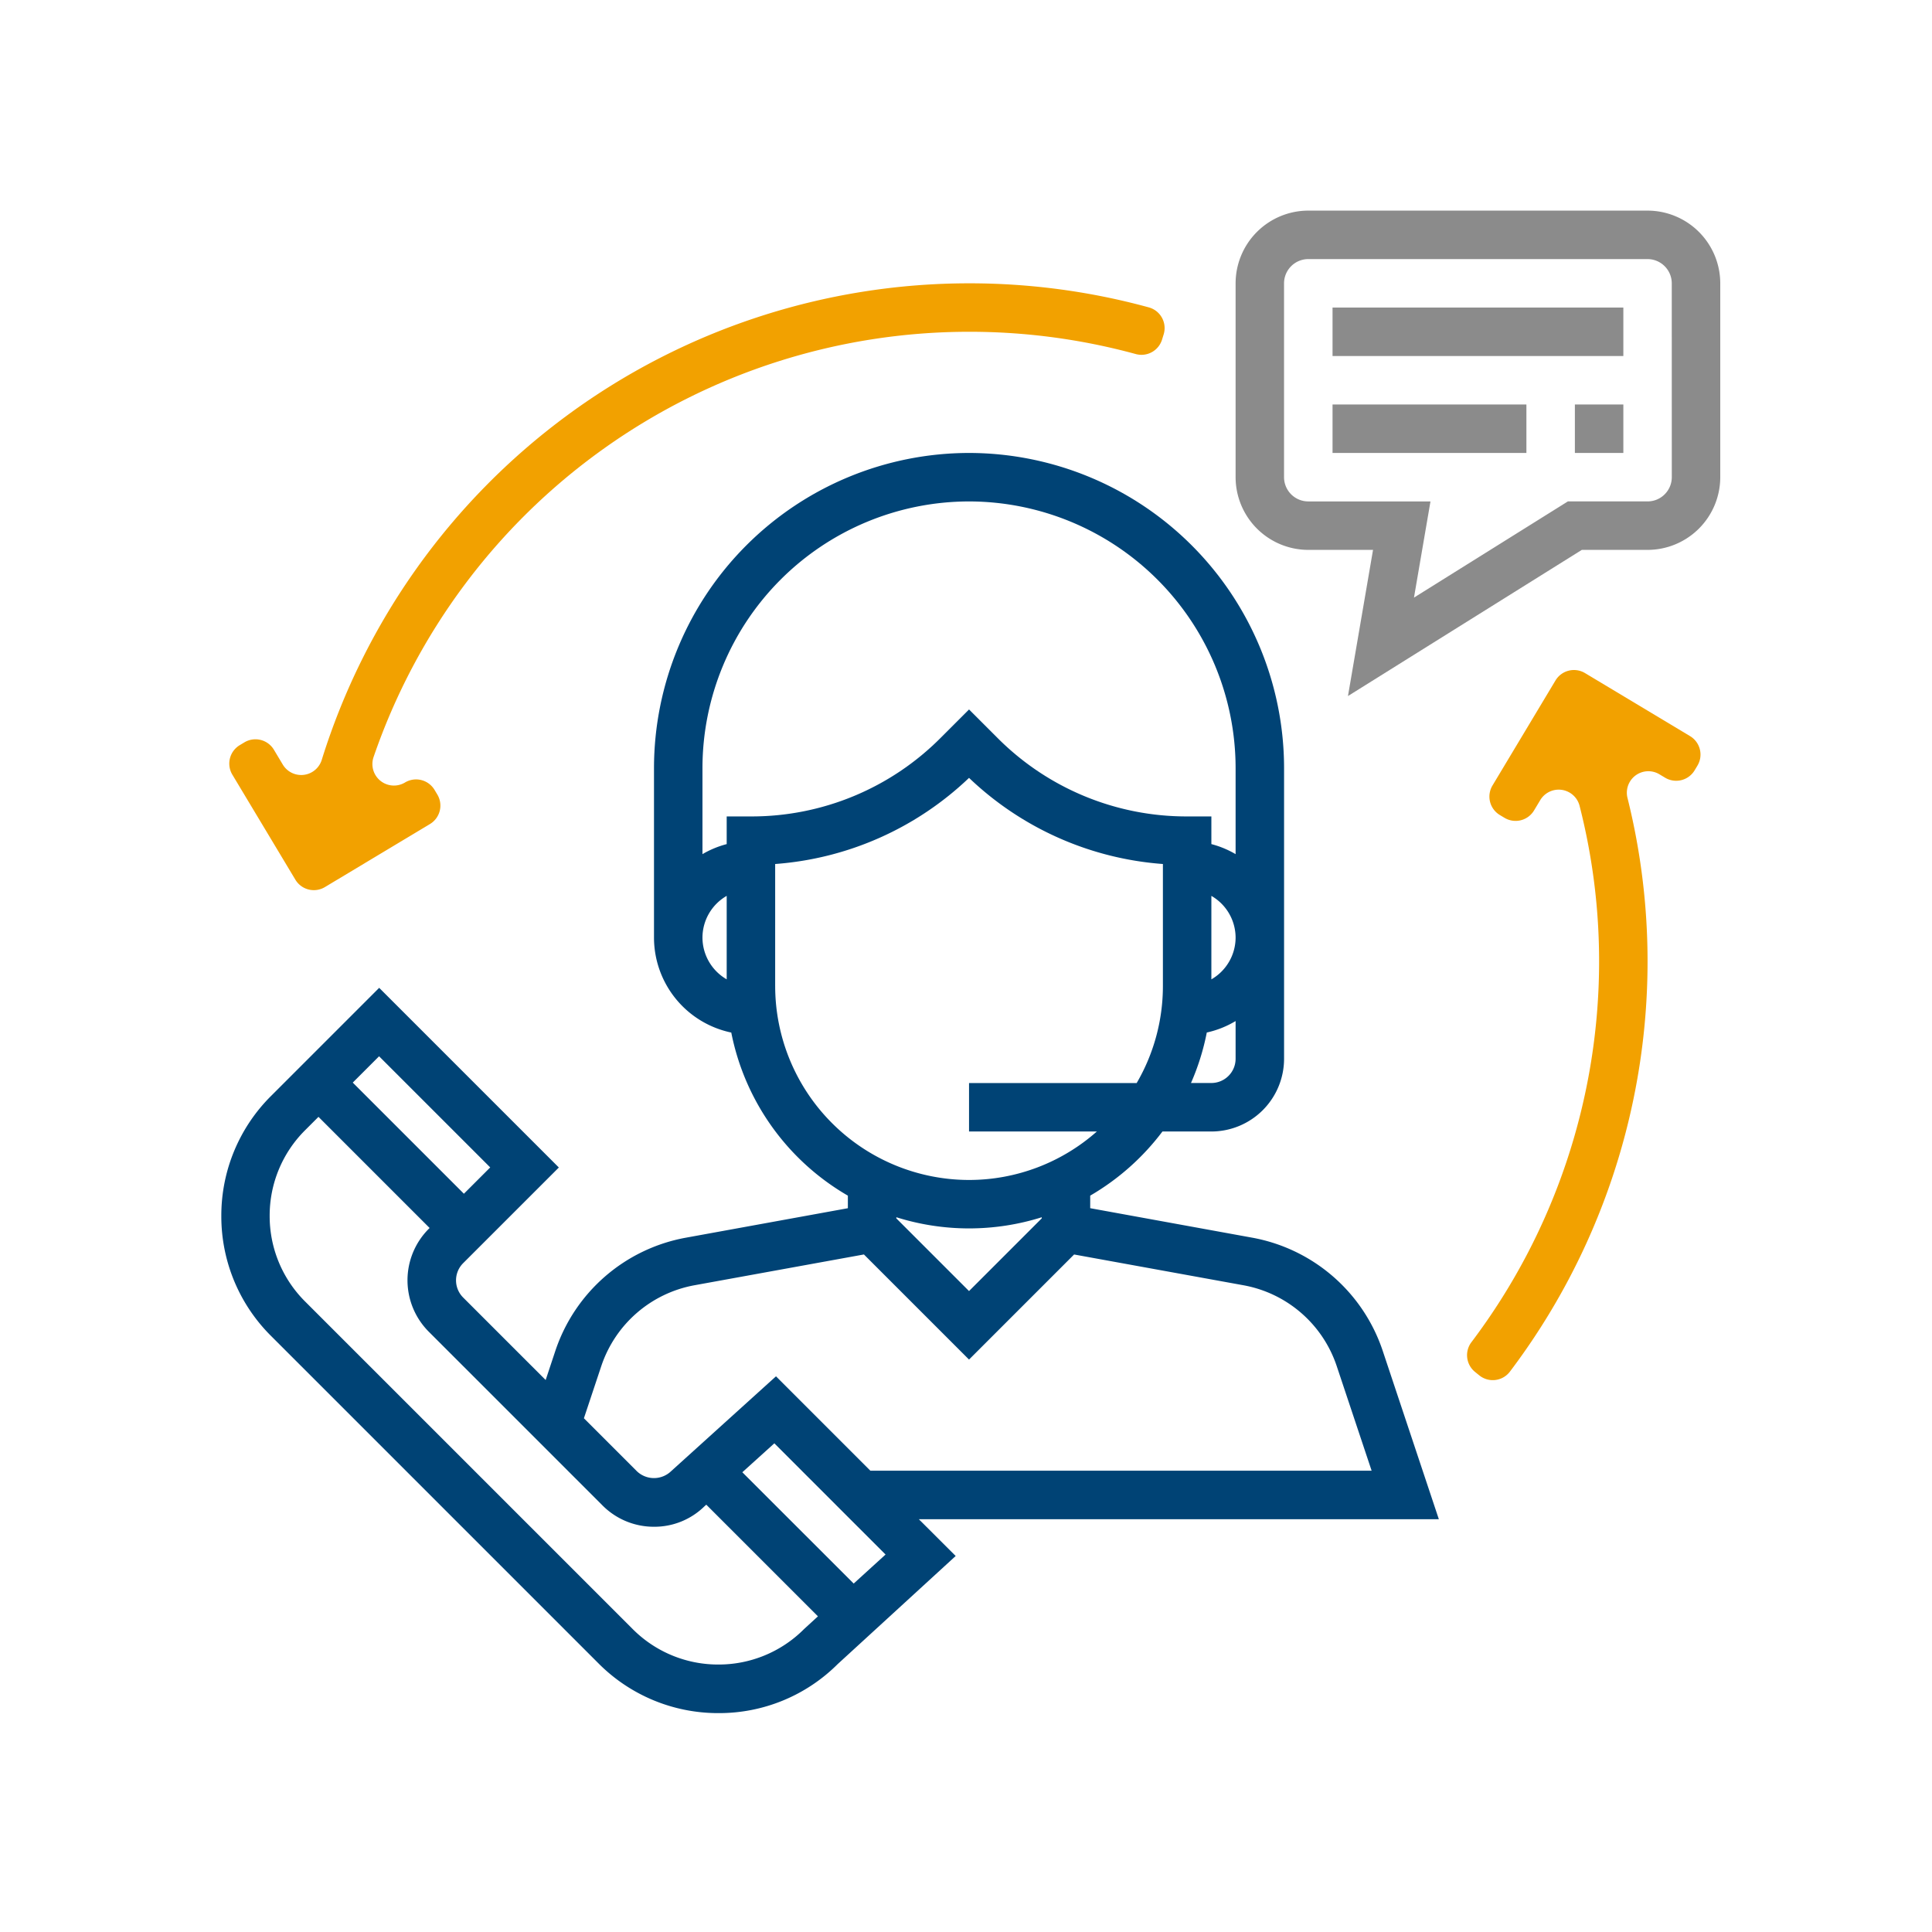 <svg xmlns="http://www.w3.org/2000/svg" width="240" height="240" viewBox="0 0 240 240"><defs><style>.a{fill:#f3f3f3;opacity:0;}.b{fill:#004375;}.c{fill:#8b8b8b;}.d{fill:#f2a100;}</style></defs><g transform="translate(0.482 0.057)"><rect class="a" width="240" height="240" transform="translate(-0.482 -0.057)"/><g transform="translate(27.007 26.107)"><g transform="translate(0 30.104)"><path class="b" d="M-1151.956,246.135l-6.969-20.91a21.073,21.073,0,0,0-16.223-14.067l-20.118-3.661v-1.559a30.3,30.3,0,0,0,8.974-7.968h6.078a9.042,9.042,0,0,0,9.031-9.031V152.814a39.18,39.18,0,0,0-39.135-39.135,39.18,39.18,0,0,0-39.135,39.135v21.073a12.061,12.061,0,0,0,9.6,11.792,30.16,30.16,0,0,0,14.483,20.26V207.5l-20.121,3.661a21.069,21.069,0,0,0-16.22,14.067l-1.2,3.615-10.253-10.253a3.016,3.016,0,0,1,0-4.26l11.891-11.888-22.319-22.319-13.438,13.438a20.936,20.936,0,0,0-6.171,14.9,20.929,20.929,0,0,0,6.171,14.9l40.685,40.685a20.938,20.938,0,0,0,14.9,6.174,20.846,20.846,0,0,0,14.805-6.084l14.663-13.435-4.573-4.564Zm-25.248-57.2a3.013,3.013,0,0,1-3.01,3.01h-2.532a29.9,29.9,0,0,0,1.963-6.271,11.924,11.924,0,0,0,3.579-1.424Zm-3.01-9.868V168.7a6,6,0,0,1,3.01,5.184A6,6,0,0,1-1180.214,179.07Zm-60.208,0a6,6,0,0,1-3.01-5.184,6,6,0,0,1,3.01-5.184Zm0-20.236v3.438a11.939,11.939,0,0,0-3.01,1.246v-10.7a33.153,33.153,0,0,1,33.114-33.114,33.153,33.153,0,0,1,33.114,33.114v10.7a11.831,11.831,0,0,0-3.01-1.246v-3.438h-3.01a33.121,33.121,0,0,1-23.568-9.763l-3.525-3.525-3.525,3.525a33.122,33.122,0,0,1-23.568,9.763Zm6.021,21.073V164.741a39.03,39.03,0,0,0,24.083-10.7,39.012,39.012,0,0,0,24.083,10.7v15.166a23.9,23.9,0,0,1-3.257,12.042h-20.826v6.021h15.877a23.955,23.955,0,0,1-15.877,6.021A24.111,24.111,0,0,1-1234.4,179.907Zm33.114,28.716v.141l-9.031,9.031-9.031-9.031v-.141a30.06,30.06,0,0,0,9.031,1.388A30.061,30.061,0,0,0-1201.287,208.623Zm-54.717,18.5a15.058,15.058,0,0,1,11.587-10.052l21.042-3.823,13.056,13.056,13.053-13.053,21.04,3.823a15.052,15.052,0,0,1,11.587,10.052l4.332,12.984h-62.267l-11.725-11.725-13.029,11.786a3.075,3.075,0,0,1-4.257,0l-6.575-6.575Zm-27.6-38.494,13.806,13.806-3.269,3.269-13.806-13.806Zm52.787,71.159a14.976,14.976,0,0,1-10.642,4.4,14.969,14.969,0,0,1-10.645-4.41l-40.685-40.682a14.954,14.954,0,0,1-4.407-10.642,14.956,14.956,0,0,1,4.407-10.645l1.656-1.656,13.806,13.806-.108.108a9.046,9.046,0,0,0,0,12.773l21.587,21.587a8.984,8.984,0,0,0,6.388,2.646,8.864,8.864,0,0,0,6.277-2.541l.226-.2,13.869,13.869Zm6.171-5.66L-1238.48,240.3l3.977-3.594,13.815,13.815Z" transform="translate(1303.206 -113.679)"/></g><g transform="translate(126.002)"><g transform="translate(0)"><path class="c" d="M-917.182,33.679h-42.145a9.042,9.042,0,0,0-9.031,9.031V66.793a9.042,9.042,0,0,0,9.031,9.031h8.041L-954.4,93.98l29.05-18.156h8.167a9.042,9.042,0,0,0,9.031-9.031V42.71A9.042,9.042,0,0,0-917.182,33.679Zm3.01,33.114a3.015,3.015,0,0,1-3.01,3.01h-9.9L-946.2,81.752l2.05-11.948h-15.181a3.015,3.015,0,0,1-3.01-3.01V42.71a3.015,3.015,0,0,1,3.01-3.01h42.145a3.015,3.015,0,0,1,3.01,3.01Z" transform="translate(968.358 -33.679)"/></g></g><g transform="translate(138.044 12.041)"><rect class="c" width="36.125" height="6.021"/></g><g transform="translate(138.044 24.083)"><rect class="c" width="24.083" height="6.021"/></g><g transform="translate(168.148 24.083)"><g transform="translate(0)"><rect class="c" width="6.021" height="6.021"/></g></g><g transform="translate(0.991 9.031)"><g transform="translate(0)"><path class="d" d="M-1208.675,57.679a84.241,84.241,0,0,0-80.411,59.207,2.67,2.67,0,0,1-4.84.572l-1.1-1.838a2.673,2.673,0,0,0-3.667-.917l-.578.347a2.673,2.673,0,0,0-.917,3.667l7.83,13.048a2.673,2.673,0,0,0,3.667.916l13.048-7.831a2.673,2.673,0,0,0,.917-3.667l-.347-.579a2.673,2.673,0,0,0-3.667-.917h0a2.674,2.674,0,0,1-3.91-3.149,78.232,78.232,0,0,1,73.977-52.84,78.4,78.4,0,0,1,20.7,2.765,2.676,2.676,0,0,0,3.271-1.781l.2-.646a2.666,2.666,0,0,0-1.826-3.364A84.365,84.365,0,0,0-1208.675,57.679Z" transform="translate(1300.572 -57.679)"/></g></g><g transform="translate(154.754 57.068)"><g transform="translate(0)"><path class="d" d="M-864.249,193.548l-13.048-7.831a2.673,2.673,0,0,0-3.667.917l-7.828,13.05a2.673,2.673,0,0,0,.917,3.667l.579.347a2.673,2.673,0,0,0,3.667-.917l.772-1.287a2.676,2.676,0,0,1,4.887.72,78.092,78.092,0,0,1,2.424,19.374A78.482,78.482,0,0,1-891.4,268.826a2.676,2.676,0,0,0,.437,3.7l.526.426a2.667,2.667,0,0,0,3.8-.445,84.514,84.514,0,0,0,17.11-50.915,83.963,83.963,0,0,0-2.493-20.366,2.67,2.67,0,0,1,3.966-2.936l.706.423a2.672,2.672,0,0,0,3.667-.917l.348-.579A2.673,2.673,0,0,0-864.249,193.548Z" transform="translate(891.95 -185.336)"/></g></g></g></g></svg>